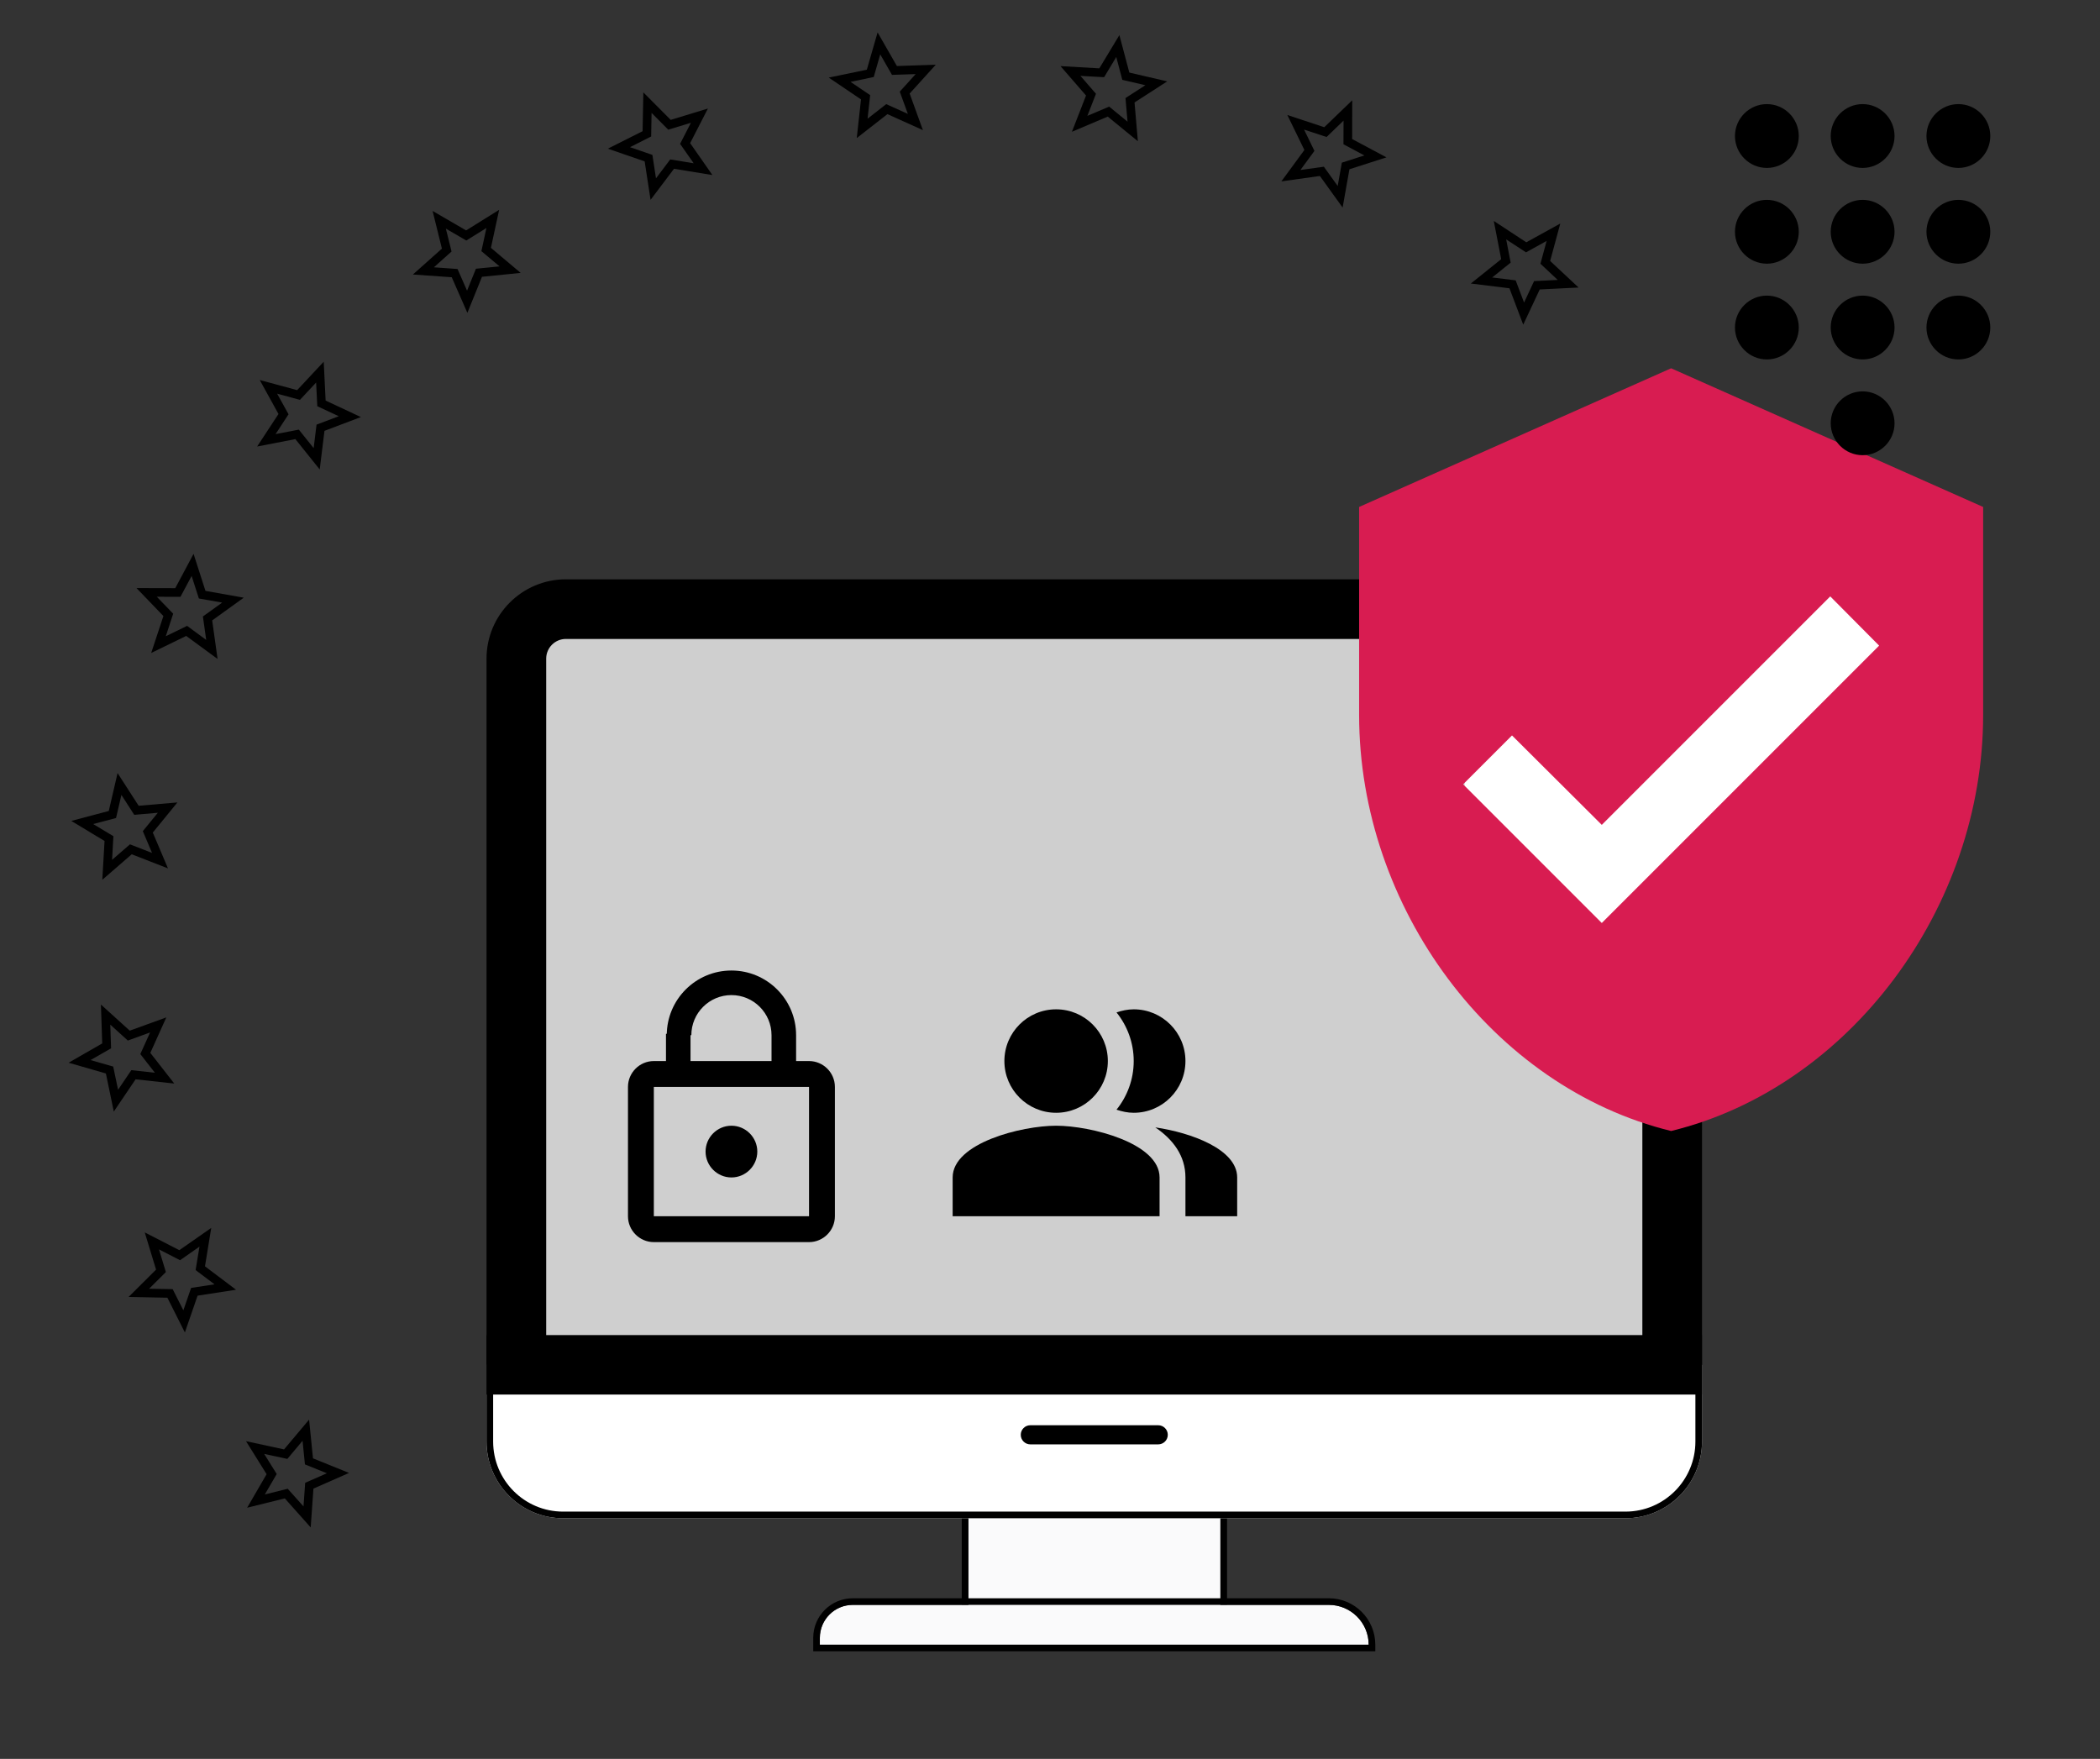 <?xml version="1.0" encoding="UTF-8" standalone="no"?>
<!DOCTYPE svg PUBLIC "-//W3C//DTD SVG 1.1//EN" "http://www.w3.org/Graphics/SVG/1.1/DTD/svg11.dtd">
<svg width="100%" height="100%" viewBox="0 0 1268 1062" version="1.1" xmlns="http://www.w3.org/2000/svg" xmlns:xlink="http://www.w3.org/1999/xlink" xml:space="preserve" xmlns:serif="http://www.serif.com/" style="fill-rule:evenodd;clip-rule:evenodd;stroke-miterlimit:1.5;">
    <rect x="0" y="0" width="1268" height="1062" fill="#333333" stroke="none"/>
    <g transform="matrix(0.748,-0.09,0.09,0.748,-87.075,-17.753)">
        <g id="Star-border__Shape" transform="matrix(4.32,0,0,4.32,755.305,138.374)">
            <path d="M22,9.24L14.81,8.62L12,2L9.19,8.63L2,9.24L7.46,13.97L5.82,21L12,17.27L18.18,21L16.55,13.97L22,9.24ZM12,15.4L8.24,17.67L9.24,13.39L5.92,10.51L10.3,10.13L12,6.1L13.71,10.14L18.09,10.52L14.77,13.4L15.77,17.68L12,15.4Z" style="fill-rule:nonzero;"/>
        </g>
        <g id="Star-border__Shape1" serif:id="Star-border__Shape" transform="matrix(4.173,-1.118,1.118,4.173,562.699,177.38)">
            <path d="M22,9.24L14.81,8.62L12,2L9.19,8.63L2,9.24L7.46,13.97L5.82,21L12,17.27L18.18,21L16.55,13.97L22,9.24ZM12,15.4L8.24,17.67L9.24,13.39L5.92,10.51L10.3,10.13L12,6.1L13.71,10.14L18.09,10.52L14.77,13.4L15.77,17.68L12,15.4Z" style="fill-rule:nonzero;"/>
        </g>
        <g id="Star-border__Shape2" serif:id="Star-border__Shape" transform="matrix(3.741,-2.16,2.16,3.741,386.752,264.907)">
            <path d="M22,9.24L14.81,8.62L12,2L9.19,8.63L2,9.24L7.46,13.97L5.82,21L12,17.27L18.18,21L16.55,13.97L22,9.24ZM12,15.4L8.24,17.67L9.24,13.39L5.92,10.51L10.3,10.13L12,6.1L13.71,10.14L18.09,10.52L14.77,13.4L15.77,17.68L12,15.4Z" style="fill-rule:nonzero;"/>
        </g>
        <g id="Star-border__Shape3" serif:id="Star-border__Shape" transform="matrix(3.055,-3.055,3.055,3.055,239.453,394.99)">
            <path d="M22,9.24L14.81,8.62L12,2L9.19,8.63L2,9.24L7.46,13.97L5.82,21L12,17.27L18.18,21L16.55,13.97L22,9.24ZM12,15.4L8.24,17.67L9.24,13.39L5.92,10.51L10.3,10.13L12,6.1L13.71,10.14L18.09,10.52L14.77,13.4L15.77,17.68L12,15.4Z" style="fill-rule:nonzero;"/>
        </g>
        <g id="Star-border__Shape4" serif:id="Star-border__Shape" transform="matrix(2.16,-3.741,3.741,2.16,130.842,558.764)">
            <path d="M22,9.24L14.81,8.62L12,2L9.19,8.63L2,9.24L7.46,13.97L5.82,21L12,17.27L18.18,21L16.55,13.97L22,9.24ZM12,15.4L8.24,17.67L9.24,13.39L5.92,10.51L10.3,10.13L12,6.1L13.71,10.14L18.09,10.52L14.77,13.4L15.77,17.68L12,15.4Z" style="fill-rule:nonzero;"/>
        </g>
        <g id="Star-border__Shape5" serif:id="Star-border__Shape" transform="matrix(1.118,-4.173,4.173,1.118,68.319,745.069)">
            <path d="M22,9.24L14.81,8.62L12,2L9.19,8.63L2,9.24L7.46,13.97L5.82,21L12,17.27L18.18,21L16.55,13.97L22,9.24ZM12,15.4L8.24,17.67L9.24,13.39L5.92,10.51L10.3,10.13L12,6.1L13.71,10.14L18.09,10.52L14.77,13.4L15.77,17.68L12,15.4Z" style="fill-rule:nonzero;"/>
        </g>
        <g id="Star-border__Shape6" serif:id="Star-border__Shape" transform="matrix(4.44089e-16,-4.32,4.32,4.44089e-16,56.146,941.207)">
            <path d="M22,9.24L14.81,8.62L12,2L9.19,8.63L2,9.24L7.46,13.97L5.82,21L12,17.27L18.18,21L16.55,13.97L22,9.24ZM12,15.4L8.24,17.67L9.24,13.39L5.92,10.51L10.3,10.13L12,6.1L13.71,10.14L18.09,10.52L14.77,13.4L15.77,17.68L12,15.4Z" style="fill-rule:nonzero;"/>
        </g>
        <g id="Star-border__Shape7" serif:id="Star-border__Shape" transform="matrix(-1.118,-4.173,4.173,-1.118,95.151,1133.81)">
            <path d="M22,9.24L14.81,8.62L12,2L9.19,8.63L2,9.24L7.46,13.97L5.82,21L12,17.27L18.18,21L16.55,13.97L22,9.24ZM12,15.4L8.24,17.67L9.24,13.39L5.92,10.51L10.3,10.13L12,6.1L13.71,10.14L18.09,10.52L14.77,13.4L15.77,17.68L12,15.4Z" style="fill-rule:nonzero;"/>
        </g>
        <g id="Star-border__Shape8" serif:id="Star-border__Shape" transform="matrix(-2.16,-3.741,3.741,-2.16,182.678,1309.76)">
            <path d="M22,9.24L14.81,8.62L12,2L9.19,8.63L2,9.24L7.46,13.97L5.82,21L12,17.27L18.18,21L16.55,13.97L22,9.24ZM12,15.4L8.24,17.67L9.24,13.39L5.92,10.51L10.3,10.13L12,6.1L13.71,10.14L18.09,10.52L14.77,13.4L15.77,17.68L12,15.4Z" style="fill-rule:nonzero;"/>
        </g>
        <g id="Star-border__Shape9" serif:id="Star-border__Shape" transform="matrix(3.055,3.055,-3.055,3.055,1301.52,321.682)">
            <path d="M22,9.24L14.81,8.62L12,2L9.19,8.63L2,9.24L7.46,13.97L5.82,21L12,17.27L18.18,21L16.55,13.97L22,9.24ZM12,15.4L8.24,17.67L9.24,13.39L5.92,10.51L10.3,10.13L12,6.1L13.71,10.14L18.09,10.52L14.77,13.4L15.77,17.68L12,15.4Z" style="fill-rule:nonzero;"/>
        </g>
        <g id="Star-border__Shape10" serif:id="Star-border__Shape" transform="matrix(3.741,2.16,-2.16,3.741,1137.75,213.07)">
            <path d="M22,9.24L14.81,8.62L12,2L9.19,8.63L2,9.24L7.46,13.97L5.82,21L12,17.27L18.18,21L16.55,13.97L22,9.24ZM12,15.4L8.24,17.67L9.24,13.39L5.92,10.51L10.3,10.13L12,6.1L13.71,10.14L18.09,10.52L14.77,13.4L15.77,17.68L12,15.4Z" style="fill-rule:nonzero;"/>
        </g>
        <g id="Star-border__Shape11" serif:id="Star-border__Shape" transform="matrix(4.173,1.118,-1.118,4.173,951.444,150.547)">
            <path d="M22,9.24L14.81,8.62L12,2L9.19,8.63L2,9.24L7.46,13.97L5.82,21L12,17.27L18.18,21L16.55,13.97L22,9.24ZM12,15.4L8.24,17.67L9.24,13.39L5.92,10.51L10.3,10.13L12,6.1L13.71,10.14L18.09,10.52L14.77,13.4L15.77,17.68L12,15.4Z" style="fill-rule:nonzero;"/>
        </g>
    </g>
    <g transform="matrix(0.927,0,0,0.927,-308.076,118.094)">
        <g transform="matrix(0.707,0,0,0.726,305.136,235.642)">
            <rect x="930.637" y="861.274" width="232.204" height="96.423" style="fill:rgb(250,250,251);"/>
            <path d="M1168.94,963.636L1168.94,855.337L924.536,855.337L924.536,963.636L1168.94,963.636ZM1162.84,861.274L930.637,861.274L930.637,957.698L1162.84,957.698L1162.84,861.274Z"/>
        </g>
        <g transform="matrix(1,0,0,0.416,-0.656,537.267)">
            <path d="M1224.5,977.376C1224.5,942.984 1212.87,915.062 1198.55,915.062L888.461,915.062C876.622,915.062 867.011,938.142 867.011,966.571L867.011,977.376L1224.5,977.376Z" style="fill:rgb(250,250,251);"/>
            <path d="M862.697,987.733L1228.81,987.733L1228.81,977.376C1228.81,937.268 1215.25,904.704 1198.55,904.704L888.461,904.704C874.242,904.704 862.697,932.426 862.697,966.571L862.697,987.733ZM1224.5,977.376C1224.5,942.984 1212.87,915.062 1198.55,915.062L888.461,915.062C876.622,915.062 867.011,938.142 867.011,966.571L867.011,977.376L1224.5,977.376Z"/>
        </g>
        <g transform="matrix(0.97,0,0,0.814,30.766,64.125)">
            <path d="M1440.96,292.355C1440.96,263.578 1421.34,240.215 1397.18,240.215L693.019,240.215C668.855,240.215 649.238,263.578 649.238,292.355L649.238,856.683L1440.96,856.683L1440.96,292.355Z" style="fill:rgb(207,207,207);"/>
            <path d="M1445.41,292.355C1445.41,260.654 1423.8,234.917 1397.18,234.917L693.019,234.917C666.4,234.917 644.789,260.654 644.789,292.355L644.789,861.981L1445.41,861.981L1445.41,292.355ZM1440.96,292.355C1440.96,263.578 1421.34,240.215 1397.18,240.215L693.019,240.215C668.855,240.215 649.238,263.578 649.238,292.355L649.238,856.683L1440.96,856.683L1440.96,292.355Z"/>
        </g>
        <g transform="matrix(1,0,0,0.991,0,11.884)">
            <path d="M1440.96,292.355C1440.96,263.578 1417.8,240.215 1389.26,240.215L700.934,240.215C672.402,240.215 649.238,263.578 649.238,292.355L649.238,804.543C649.238,833.32 672.402,856.683 700.934,856.683L1389.26,856.683C1417.8,856.683 1440.96,833.32 1440.96,804.543L1440.96,292.355ZM1402.1,292.355L1402.1,804.543C1402.1,811.686 1396.35,817.485 1389.26,817.485C1389.26,817.485 700.934,817.485 700.934,817.485C693.852,817.485 688.102,811.686 688.102,804.543L688.102,292.355C688.102,285.212 693.852,279.413 700.934,279.413L1389.26,279.413C1396.35,279.413 1402.1,285.212 1402.1,292.355Z"/>
        </g>
        <g transform="matrix(1,0,0,0.162,0,722.72)">
            <path d="M1440.96,240.215L649.238,240.215L649.238,548.449C649.238,718.568 671.576,856.683 699.089,856.683L1391.11,856.683C1418.62,856.683 1440.96,718.568 1440.96,548.449L1440.96,240.215Z" style="fill:white;"/>
            <path d="M1440.96,240.215L649.238,240.215L649.238,548.449C649.238,718.568 671.576,856.683 699.089,856.683L1391.11,856.683C1418.62,856.683 1440.96,718.568 1440.96,548.449L1440.96,240.215ZM1436.65,266.884L1436.65,548.449C1436.65,703.849 1416.24,830.014 1391.11,830.014C1391.11,830.014 699.089,830.014 699.089,830.014C673.956,830.014 653.551,703.849 653.551,548.449L653.551,266.884C653.551,266.884 1436.65,266.884 1436.65,266.884L1436.65,266.884Z"/>
        </g>
        <g transform="matrix(1.007,0,0,1,-13.825,4.88498e-13)">
            <path d="M658.439,761.571L1444.64,761.571" style="fill:none;stroke:black;stroke-width:38.73px;"/>
        </g>
        <g transform="matrix(1,0,0,1,-10.823,0)">
            <path d="M1103.81,807.159C1103.81,803.72 1101.01,800.928 1097.57,800.928L1014.27,800.928C1010.83,800.928 1008.04,803.72 1008.04,807.159C1008.04,810.598 1010.83,813.391 1014.27,813.391L1097.57,813.391C1101.01,813.391 1103.81,810.598 1103.81,807.159Z"/>
        </g>
    </g>
    <g id="Verified-user" transform="matrix(20.933,0,0,20.933,757.847,201.434)">
        <rect x="0" y="0" width="24" height="24" style="fill:none;fill-rule:nonzero;"/>
        <g transform="matrix(0.071,0,0,0.079,-38.263,-24.027)">
            <rect x="624.044" y="380.389" width="177.495" height="150.229" style="fill:white;"/>
        </g>
        <path id="Verified-user__Shape" d="M12,1L3,5L3,11C3,16.55 6.84,21.74 12,23C17.16,21.74 21,16.55 21,11L21,5L12,1ZM10,17L6,13L7.41,11.59L10,14.17L16.59,7.58L18,9L10,17Z" style="fill:rgb(216,28,81);fill-rule:nonzero;"/>
    </g>
    <g id="Lock-open" transform="matrix(7.809,0,0,7.809,347.94,578.186)">
        <rect x="0" y="0" width="24" height="24" style="fill:none;fill-rule:nonzero;"/>
        <path id="Lock-open__Shape" d="M12,17C13.1,17 14,16.1 14,15C14,13.9 13.1,13 12,13C10.9,13 10,13.9 10,15C10,16.1 10.9,17 12,17ZM18,8L17,8L17,6C17,3.24 14.76,1 12,1C9.24,1 7,3.24 7,6L8.9,6C8.9,4.29 10.29,2.9 12,2.9C13.71,2.9 15.1,4.29 15.1,6L15.1,8L6,8C4.9,8 4,8.9 4,10L4,20C4,21.1 4.9,22 6,22L18,22C19.1,22 20,21.1 20,20L20,10C20,8.9 19.1,8 18,8ZM18,20L6,20L6,10L18,10L18,20Z" style="fill-rule:nonzero;"/>
        <g transform="matrix(0.135,0,0,0.126,-47.206,-73.072)">
            <rect x="401.072" y="626.69" width="14.058" height="18.828"/>
        </g>
    </g>
    <g id="People-alt" transform="matrix(7.809,0,0,7.809,567.411,578.186)">
        <rect x="0" y="0" width="24" height="24" style="fill:none;"/>
        <g id="People-alt__Shape">
            <g>
                <path d="M16.67,13.13C18.04,14.06 19,15.32 19,17L19,20L23,20L23,17C23,14.82 19.43,13.53 16.67,13.13Z"/>
                <circle cx="9" cy="8" r="4"/>
                <path d="M15,12C17.21,12 19,10.21 19,8C19,5.79 17.21,4 15,4C14.53,4 14.09,4.1 13.67,4.24C14.5,5.27 15,6.58 15,8C15,9.42 14.5,10.73 13.67,11.76C14.09,11.9 14.53,12 15,12Z"/>
                <path d="M9,13C6.33,13 1,14.34 1,17L1,20L17,20L17,17C17,14.34 11.67,13 9,13Z"/>
            </g>
        </g>
    </g>
    <g id="Dialpad" transform="matrix(9.636,0,0,9.636,1009.04,53.219)">
        <rect x="0" y="0" width="24" height="24" style="fill:none;fill-rule:nonzero;"/>
        <path id="Dialpad__Shape" d="M12,19C10.9,19 10,19.9 10,21C10,22.1 10.9,23 12,23C13.1,23 14,22.1 14,21C14,19.9 13.1,19 12,19ZM6,1C4.9,1 4,1.9 4,3C4,4.1 4.9,5 6,5C7.1,5 8,4.1 8,3C8,1.9 7.1,1 6,1ZM6,7C4.9,7 4,7.9 4,9C4,10.1 4.9,11 6,11C7.1,11 8,10.1 8,9C8,7.9 7.1,7 6,7ZM6,13C4.9,13 4,13.9 4,15C4,16.1 4.9,17 6,17C7.1,17 8,16.1 8,15C8,13.9 7.1,13 6,13ZM18,5C19.1,5 20,4.1 20,3C20,1.9 19.1,1 18,1C16.9,1 16,1.9 16,3C16,4.1 16.9,5 18,5ZM12,13C10.9,13 10,13.9 10,15C10,16.1 10.9,17 12,17C13.1,17 14,16.1 14,15C14,13.9 13.1,13 12,13ZM18,13C16.9,13 16,13.9 16,15C16,16.1 16.9,17 18,17C19.1,17 20,16.1 20,15C20,13.9 19.1,13 18,13ZM18,7C16.9,7 16,7.9 16,9C16,10.1 16.9,11 18,11C19.1,11 20,10.1 20,9C20,7.9 19.1,7 18,7ZM12,7C10.9,7 10,7.9 10,9C10,10.1 10.9,11 12,11C13.1,11 14,10.1 14,9C14,7.9 13.1,7 12,7ZM12,1C10.9,1 10,1.9 10,3C10,4.1 10.9,5 12,5C13.1,5 14,4.1 14,3C14,1.9 13.1,1 12,1Z" style="fill-rule:nonzero;"/>
    </g>
</svg>
